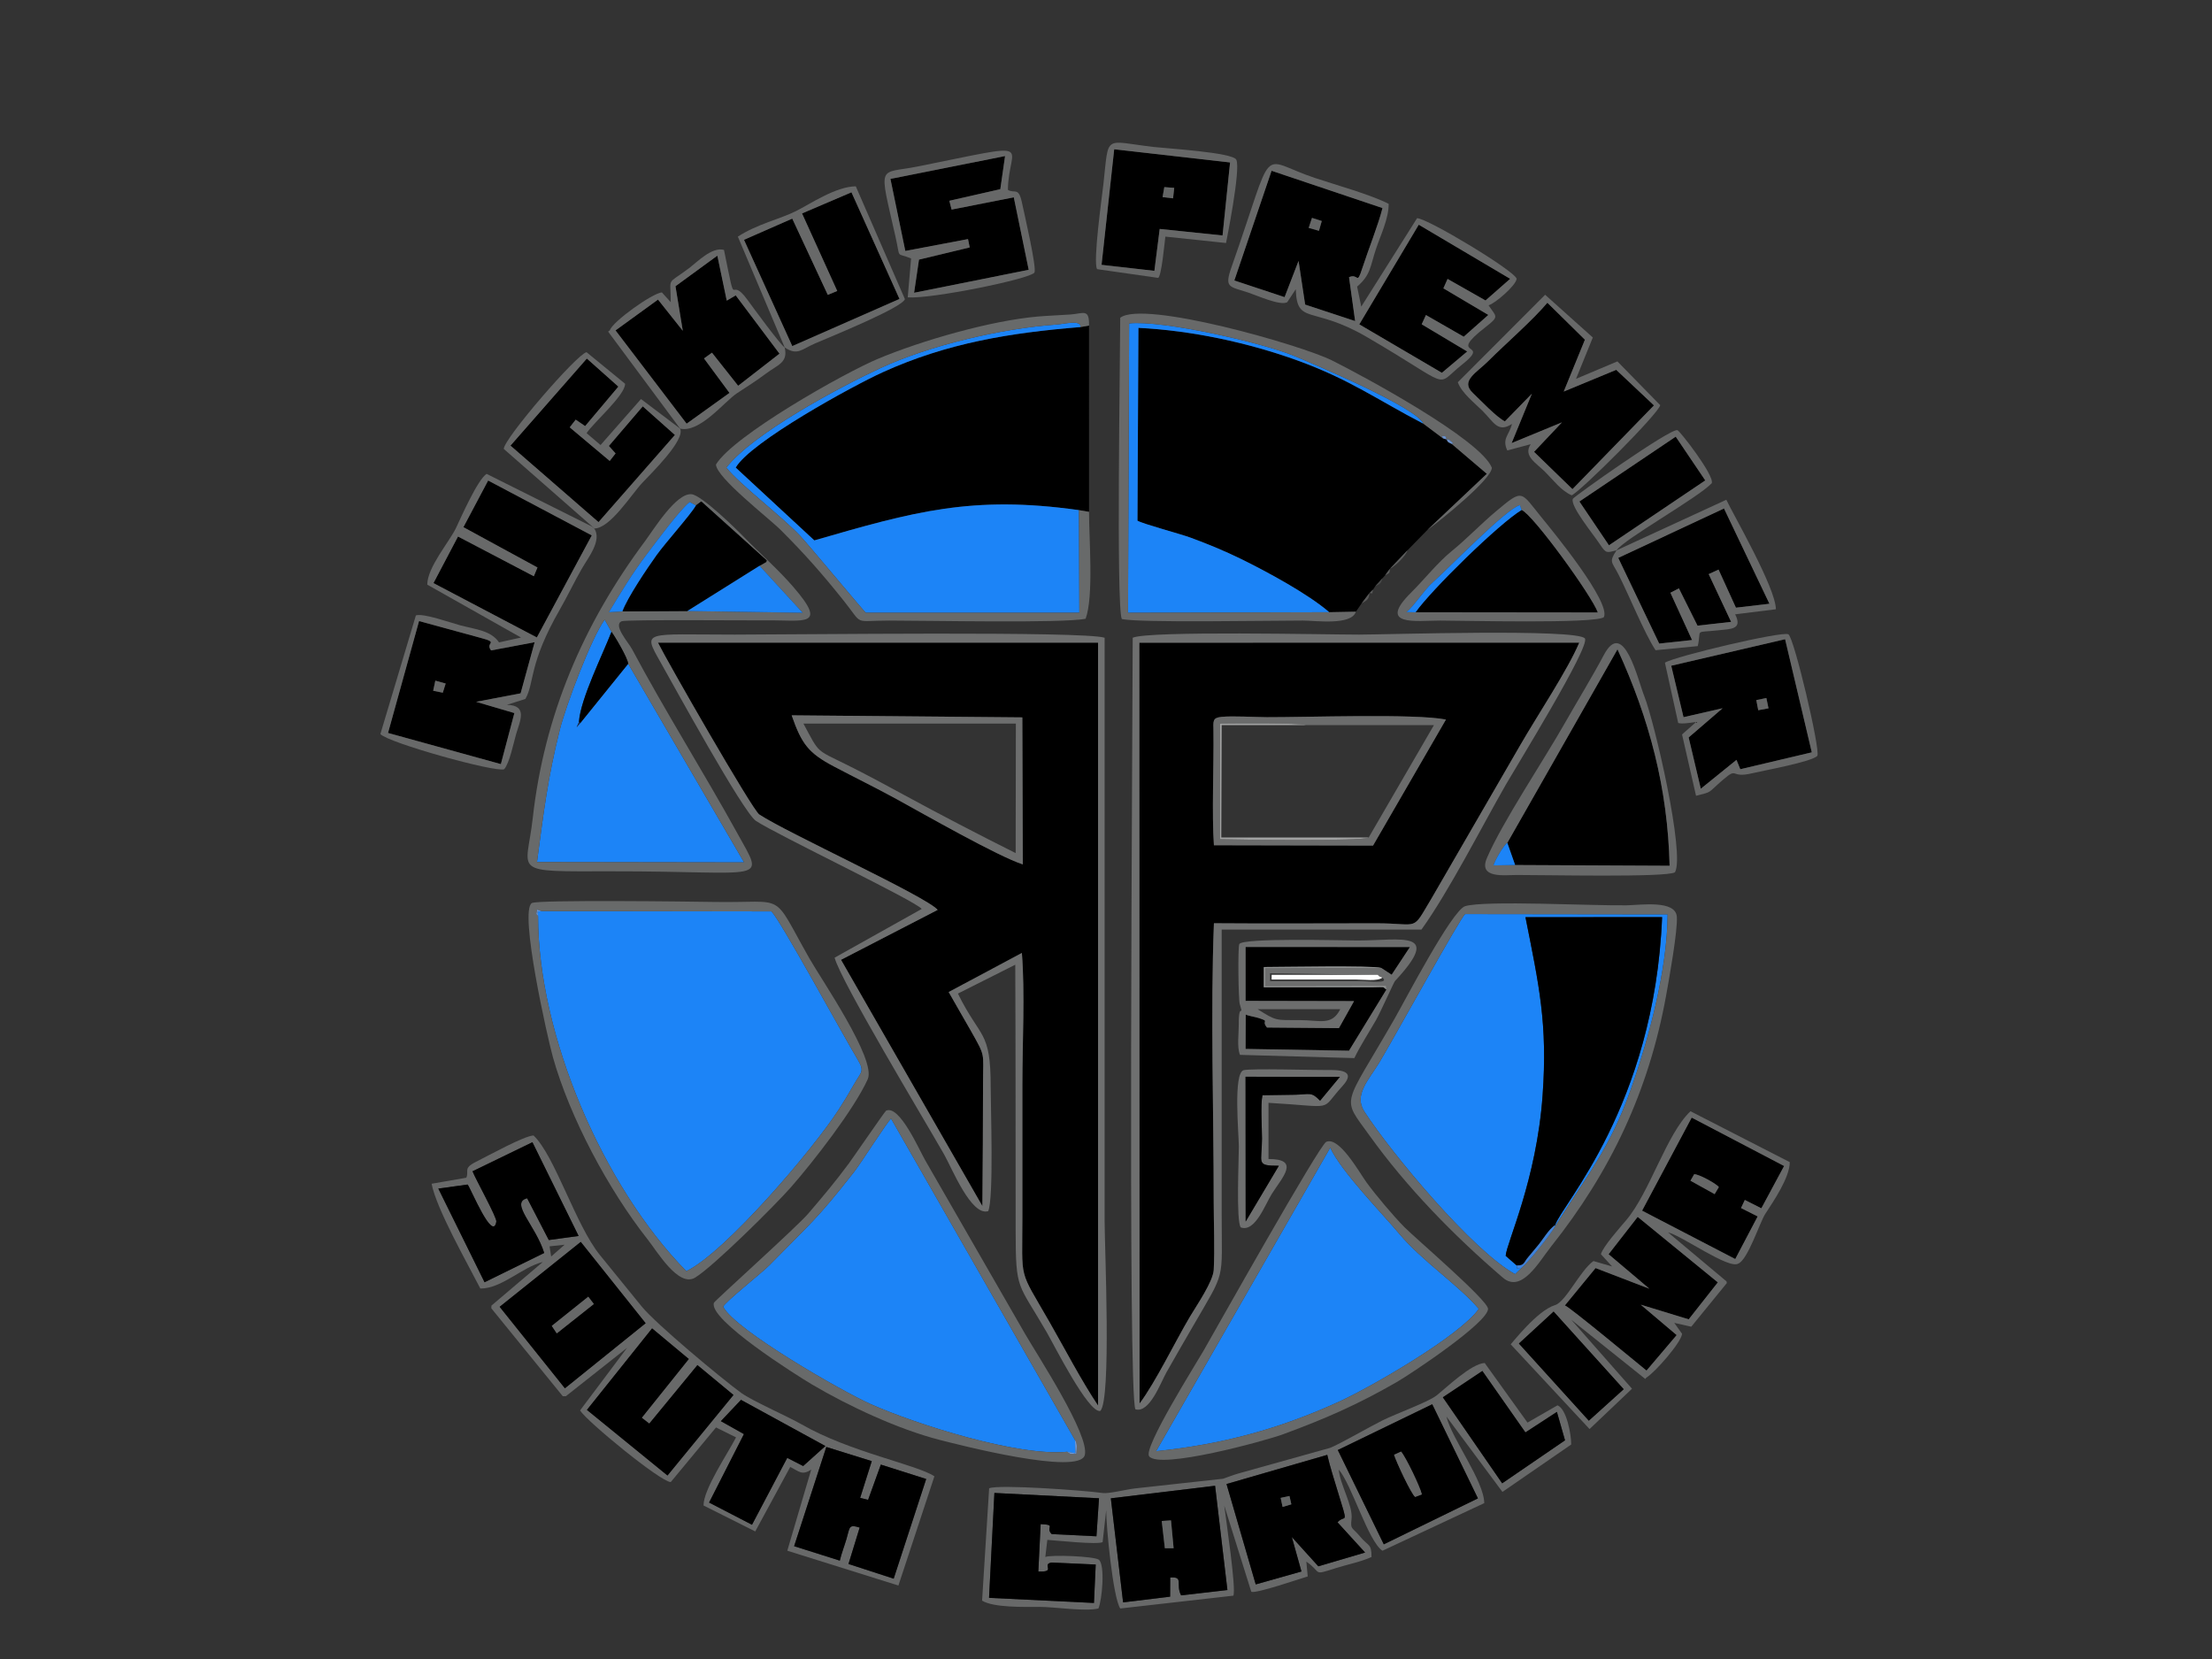 <?xml version="1.0" encoding="UTF-8"?>
<svg data-bbox="1375.7 516.105 5197.969 5305.248" viewBox="0 0 8000 6000" height="6in" width="8in" xmlns="http://www.w3.org/2000/svg" shape-rendering="geometricPrecision" text-rendering="geometricPrecision" image-rendering="optimizeQuality" fill-rule="evenodd" clip-rule="evenodd" data-type="ugc">
    <rect x="0" y="0" width="8000" height="6000" fill="#333333" stroke="none"/>
    <g>
        <path d="M3699.14 3126.14c-89.72-28.7-358.59-182.37-456.46-236.04-74-40.59-151.7-78.47-226.54-118-91.33-48.24-116.47-80.06-152.98-185.07l834.24 7.48 1.74 531.63zm-307.94 164.58-349.52 180.55 511.27 890.65c1.22-149.7 2.36-298.48 2.37-446.78.01-110.44 9.94-91.24-42.49-184.43-26.9-47.81-55.09-94.98-81.82-142.95l264.75-141.25c11.48 143.78 1.8 327.06 1.8 474.28v479.78c0 238.95-15.59 182.31 97.96 380.56 54.75 95.59 115.61 212.79 175.81 302.43V2324.34l-1591.65.03c32.22 65.5 341.04 604.52 366.2 621.21 99.71 66.15 606.41 297.7 645.31 345.15z" fill="#000000"/>
        <path d="M4390.26 3057.04c-7.92-116.19-.05-283.7-1.62-412.45-.45-36.8-4.37-48.44 28.93-51.89 40.74-4.22 119.44.95 164.49 1.13 139.35.58 535.37-13.74 647.38 8.54l-263.66 455.83-575.52-1.17zm.08 282.03c195.41 1.53 391.36.16 586.83.17 161.37.01 126.09 33.17 201.19-91.72l320.74-554.09c57.36-99.79 172.46-273.08 212.48-369.21l-1591.02.2.83 2751.65c57.78-76.67 129.69-225.72 182.83-315.02 23.73-39.87 83.29-126.46 85.46-168.34 4.05-78.04-.13-169.09-.13-248.6 0-328.59-11.78-679.19.79-1005.04z" fill="#000000"/>
        <path d="M1945.99 3313.49c-.15 430.37 235.18 977.69 536.3 1283.92 143.07-69.84 459.1-442.07 550.43-583.45 19.59-30.34 37.52-59.57 55.38-91.31 26.32-46.78 40.15-46.52 13.86-90.57-62.61-104.89-275.31-496.96-311.69-535.86l-831.69-1.24-14.15 1.81 1.57 16.7z" fill="#1c84f7"/>
        <path d="m4807.25 2214.1 96.54-1.83 20.62-30.01 27.75-36.54 13.72-13.54 7.86-12.01 26-28.83 9.63-10.68 17.24-23.48 63.44-66.6 71.88-73.61 215.39-203.37-126.91-108.04c-16.92-8.73-11.43-3.64-18.86-16.24l-13.04-4.08-70.48-52.8c-167.87-87.18-265.85-159.98-455.25-228.65-179.37-65.03-384.96-108.76-575.53-118.02l-3.43 697.33c21.3 12.4 154.03 47.37 192.29 61.5 63.19 23.33 122.56 47.76 182.7 77.2 92.27 45.18 243.62 127.09 318.44 192.3z" fill="#000000"/>
        <path d="m3859.4 5250.55 30 5.3-1.61-48.18-665.08-1162.03c-14.37 12.03-108.94 161.18-134.25 193.41-138.05 175.77-152.5 180.02-306.18 337.22-25.47 26.05-162.17 134.09-166.87 149.8 43.76 84.59 431.13 306.48 532.87 351.78 167.87 74.75 533.33 190.08 711.12 172.7z" fill="#1c84f7"/>
        <path d="M3907.4 1182.9c-253.35 20.52-480.82 57.12-714.62 163.19-109.35 49.6-479.11 252.46-531.97 345.02l284.33 263.31c358.81-103.81 570.88-164.06 957.12-109.43l36.31 6.19-.02-673.65-31.15 5.36z" fill="#000000"/>
        <path d="M5503.35 4585.26c-32.19 2.93-10 3.12-18.15-8.61l-39.7-34.82c2.99-47.11 111.6-272.84 133.58-580.82 18.51-259.48-13.1-397.37-62.02-643.86l494.11-.3c-27.59 685.79-367.04 1043.93-386.87 1114.2l.26 3.85c113.56-181.93 196.19-278.33 272.43-491.8 67.13-187.97 133.02-436.48 134.28-636.31l-732.36-.96c-13.13 4.95-263.3 459-310.07 536.3-38.25 63.22-93.68 117.55-54.52 177.89 98.85 152.34 392.49 504.38 545.22 588.12l23.82-22.89z" fill="#1c84f7"/>
        <path d="M4181.28 5248.37c238.41-24.46 445.32-80.06 662.79-179.64 115.34-52.82 437.12-238.35 504.2-335.15-72.56-85.2-206.13-174-286.91-270.55-63.65-76.07-210.22-225.22-250.35-312.32l-629.74 1097.66z" fill="#1c84f7"/>
        <path d="M5485.2 4576.65c29.72.66 23.85-9.92 43.07-31.49 12.15-13.63 19.13-23.85 30.76-36.94 18.33-20.63 43.95-65.24 65.26-77.16 19.84-70.27 359.28-428.41 386.87-1114.2l-494.11.3c48.92 246.49 80.54 384.38 62.02 643.86-21.98 307.98-130.59 533.71-133.58 580.82l39.7 34.82z" fill="#000000"/>
        <path d="M3902.26 1845c-386.24-54.62-598.31 5.62-957.12 109.43l-284.33-263.31c52.86-92.56 422.62-295.42 531.97-345.02 233.8-106.07 461.28-142.67 714.62-163.19 4.09-27.43-57.49-11.19-87.2-9.09-199.93 14.12-460.14 75.85-636.51 157.79-147.06 68.32-460.54 235.78-556.79 359.59 49.69 62.15 199.71 175.2 267.98 247.74 29.38 31.22 232.1 275.27 236.53 277.22l772.21-.05-1.35-371.1z" fill="#1c84f7"/>
        <path d="m2271.91 2400.54-173.03 214.21-13.4 15.61 8.35-19.2c5.35-83.42 86.83-245.39 117.67-326.15l-24.56-44.11c-48.08 65.41-140.93 312.44-162.3 398.12-44.65 178.94-58.3 298.92-82.57 478.81l749.08 1.15-419.24-718.43z" fill="#1c84f7"/>
        <path d="M3391.19 3290.72c-38.9-47.45-545.6-279.01-645.31-345.15-25.16-16.69-333.97-555.71-366.2-621.21l1591.65-.03v2759.22c-60.21-89.64-121.06-206.83-175.81-302.43-113.56-198.25-97.96-141.61-97.96-380.56v-479.78c0-147.22 9.67-330.5-1.8-474.28l-264.75 141.25c26.74 47.97 54.92 95.15 81.82 142.95 52.43 93.19 42.5 73.98 42.49 184.43-.01 148.3-1.16 297.08-2.37 446.78l-511.27-890.65 349.52-180.55zm-57.8-3.35-314.87 176.2c22.15 84.47 315.44 570.9 395.56 710.77 28.25 49.32 98.37 225.18 159.85 205.89 20.5-45.83 9.05-372.57 9.05-448.16 0-208.83-36.56-171.98-118.54-338.67l207.41-104.38c1.43 322.65 1.09 642.53 1.39 962.39.21 219.39 7.87 186.04 112.58 367.21 26.67 46.15 150.44 292.67 193.23 284.21 41.15-35.41 15.97-593.77 15.97-685.33V2306.45c-74.21-24.49-1116.46-11.29-1337.75-11.29-327.44.01-334.69-17.2-268.69 99.44 47.2 83.43 299.34 544.1 345.53 574.44 79 51.89 581.63 291.45 599.28 318.34z" fill="#6f7070"/>
        <path d="m5451.44 3048.37 28.28 80.13 558.64 2.65c-6.59-280.52-73.05-531.07-188.5-782.83l-398.42 700.05z" fill="#000000"/>
        <path d="M4390.33 3339.07c-12.57 325.85-.79 676.45-.79 1005.04 0 79.51 4.18 170.56.13 248.6-2.17 41.89-61.73 128.47-85.46 168.34-53.14 89.3-125.05 238.34-182.83 315.02l-.83-2751.65 1591.02-.2c-40.03 96.13-155.13 269.42-212.48 369.21l-320.74 554.09c-75.09 124.88-39.81 91.72-201.19 91.72-195.47 0-391.43 1.37-586.83-.17zm-293.71-1032.63c0 274.86-18.56 2750.06 9.9 2790.57 51.17 14.67 90.81-95.8 112.27-134 31.04-55.23 63.06-109.95 94.79-164.86 121.02-209.44 104.78-157.25 104.78-408.88v-1027.3h722.5c99.24-138.01 216.94-369.86 305.34-524.4 34.26-59.89 306.45-500.56 285.81-528.46-26.83-36.25-722.37-13.96-816.93-13.96-116.43 0-760.24-14.64-818.46 11.29z" fill="#6f7070"/>
        <path d="M2933.85 5314.97zm177.02 102.35 28.74 7.1 46.04-127.5 164.04 52.06-117.54 360.5-163.45-53.11 40.43-131.71c-40.74-12.69-34.97-1.54-47.85 41.81-7.68 25.85-17.91 51.92-24 77.74l-165.2-52.22 116.37-358.81 164.42 51.22-42.01 132.93zm-430.95-354.51 305.28 166.97-80.45 72.29-57.6-29.47-127.47 241.89-155.15-80.31 125.97-247.54-83.38-46.88 72.8-76.96zm-321.55-258.48L2491.11 4915l-170.19 212.48 27.3 21.26 174.11-211.66 130.38 108.02-238.65 291.22-291.33-237.27 235.64-294.72zm-84.93 64.72-5.64 5.65 5.64-5.65zm5.65-5.65-5.65 5.65 5.65-5.65zm0 0zm-178.69-371.92 234.63 294.13-291.98 235.31-235.98-294.66 293.33-234.79zm-126.12 67.11-11.29 5.65 11.29-5.65zm0 0zm19.12-14.27-5.82-36.82 54.38-5.78-48.56 42.6zm-67.82-413.34 167.08 339.07-107.84 14.69-78.28-151.05c-63.92 15.92 30.94 98.16 61.61 197.81l-215.68 105.9-167.24-338.73 106.1-14.62c12.43 16.73 91.18 209.26 103.67 134.13 2.44-14.68-75.4-154.38-86.09-182.09l216.67-105.11zm37.41 433.26-185.69 157.7-.46 9.6 258.43 317.96 11.22.1 221.3-174.92-169.95 226.39c24.58 39.65 291.06 258.25 328 259.04l163.71-197.54 72.39 35.82c-29.23 57.65-117.68 186.97-117.56 246.39l187.09 93.82 126.49-233.24c31.77 15.99 42.09 31.87 75.89 9.59l-86.49 293.38 401.88 125.94 130.17-395c-64.84-42.88-303.15-86.51-479.87-187.58-53.66-30.7-178.44-84.7-218.89-114.12-71.24-51.82-308.7-249.72-359.54-312.17-50.65-62.23-101.47-124.43-151.86-186.82-88.04-109-162.26-358.62-239.65-432.04-34.49 1.84-160.27 71.29-209.65 96.13-46.01 23.14-22.66 32.96-33.55 56.75l-125.43 21.8c17.75 91.52 126.8 282.43 176.23 378.96 77.66.15 151.48-77.95 225.78-95.96z" fill="#686969"/>
        <path d="m3596.39 5399.49 378.3 19.26-9.21 137.42-161.77-7.9c-25.26-24.89 19.91-33.38-40.04-36.09l-8.42 171.34c67.14 3.3 9.93-25.66 47.87-32.44l159.67 7.26-6.32 138.94-379.44-18.48 19.36-379.3zm827.61 34.02c0-18.91 0 18.91 0 0zm-406.49-14.64 377.02-45.4 44.57 377.09-167.44 19.32c-21.02-39.68 11.18-68.7-39.41-64.51l-.34 69.15-170.08 20.71-44.32-376.36zm782.66-157.19c10.06 42.86 24.41 88.21 37.48 130.86 40.96 133.56 27.67 81.38-.28 113.12l99.65 109.26-169.15 49.83-95.91-106 34.91 124.74-165.37 46.74-105.62-363.05 364.3-105.49zm35.88 42c7.63-7.63-7.63 7.63 0 0zm343.83-224.92 165.22 340.31-340.41 166.18-166.3-341.04 341.49-165.45zm51.3 44.29zm-11.29-16.93c7.63-7.63-7.63 7.63 0 0zm141.29-147.86 155.7 222.24 113.85-74.22 29.36 102.8-227.26 155.53-214.56-311.09 142.91-95.26zm-130 164.79 202.63 272.66 248.67-171.43c.26-35.65-16.4-128.48-49.58-141.71l-108.49 62.37-154.77-215.49c-48.45 2.07-139.67 90.18-174.7 117.85-29.88 23.6-146.31 65.42-197.07 90.8-44.78 22.39-155.94 86.45-187.24 98.23l-332.7 93.03c-17.63 4.93-38.19 13.24-54.66 18.75l-320.38 35.19c-31.54 3.94-93.27 19.56-114.86 16.43-65.07-9.43-378.57-32.03-410.68-17.04l-25.5 406.26c42.17 25.82 153.89 22.66 206.3 22.56 57.89-.12 165.07 17.56 214.32 5.81 13.04-28.18 25.16-157.68 1.68-176.39-15.79-12.58-174.44-18.71-193.59-9.88l7.25-61.92c32.01 2.07 181.31 18.22 199.93 8.1l12.96-115.51c0 60.94 24.47 315.35 50.8 355.6l409.02-46.39c11.26-23.36-27.48-280.18-32.85-325.91l97.84 311.96c18.18 6.95 174.06-46.72 204.1-55.61l-5.09-53.54c58.5 39.72 18.82 51.56 106.7 23.53 41.14-13.11 90.9-22.65 129.06-40.31.09-49.5-11.35-37.95-40.2-72.69-30.88-37.19-36.5-25.1-32.06-64.44 5.56-49.33-41.27-122.9-46.27-178.96 46.44 52.87 106.41 259.33 158.05 293.52l368.25-172.21c-1.26-81.62-117.35-232.16-136.82-313.22z" fill="#686969"/>
        <path d="m5442.72 1523.87 97.55-100.06-73.24 178.69 181.97-75.01-100.88 106.71 138.91 134.87 294.76-302.91-136.52-128.59-189.84 78.58 76.62-187.55-135.76-133.67c-53.47 63.63-151.97 149.09-214.01 211.13-42.06 42.06-101.65 71.26-55.9 114.72 27.16 25.81 86.98 89.32 116.33 103.09z" fill="#000000"/>
        <path d="M4807.25 2214.1c-74.83-65.21-226.17-147.13-318.44-192.3-60.13-29.44-119.5-53.86-182.7-77.2-38.26-14.13-170.99-49.11-192.29-61.5l3.43-697.33c190.57 9.27 396.16 52.99 575.53 118.02 189.4 68.67 287.38 141.47 455.25 228.65-24.14-58.45-394.03-214.85-466.89-244.98-118.15-48.86-477.89-130.35-597.5-117.81l-3.97 1046.58 727.57-2.13z" fill="#1c84f7"/>
        <path d="m1574.45 2461.73 37.39 10.33-10.39 33.12-34.79-6.98 7.79-36.48zm201.62-109.44c-23.27-30.1 32.54-26.85-38.91-45.68l-221.63-60.48-112.16 404.71 408.07 112.64 48.85-184.59-138.27-40.7 160.81-30.62 50.75-184.9-157.52 29.61z" fill="#000000"/>
        <path d="m4745.02 788.03 35.28 11.3-10.07 35.36-37.18-10.5 11.96-36.16zm133.93 214.46c35.06-15.57 26.96 32.43 48.14-32.82 21.22-65.39 58.02-157.44 72.87-217.19l-401.15-134.87-134.69 396.82 181.78 60.21 50.48-130.94 23.86 157.89 180.8 59.6-22.09-158.7z" fill="#000000"/>
        <path d="m6388.3 2524.5 7.76 37.26-37.18 6.83-6.99-36.62 36.41-7.46zm-344.08-116.83 44.46 186.1 141.38-32.4-122.84 105.71 43.91 185.48 129.08-104.37 13.8 33.8 258.58-61.06-96.52-409.15-411.86 95.88z" fill="#000000"/>
        <path fill="#000000" d="m3027.96 1052.28-34.16 14.11-128.5-275.76-174.54 76.64 174.6 384.43 387.79-170.51-173.73-385.67-178.72 76.38 127.26 280.38z"/>
        <path fill="#000000" d="m2469.43 1196.32-89.63-112.81-153.65 111.46 257.13 337.35 155.01-111.33-92.14-124.67 28.81-20.75 94.62 119.66 149.57-116.13-158.33-210.87-32.42 19.01-34.03-162.63-151.42 110.58 26.48 161.13z"/>
        <path fill="#000000" d="m1676 1906.57 267.81 145.83-13.16 31.68-274.22-143.69-88.73 168.49 373.9 196.55 198.65-369.1-374.81-198.48-89.44 168.72z"/>
        <path fill="#000000" d="m3220.37 647 53.82 260.57 226.72-42.86 6.22 30.1-183.46 44.11-17.73 119.91 414.49-83.07-53.92-262.09-224.93 44.28-8.2-31.79 184.39-41.97 17.19-119.8L3220.37 647z"/>
        <path fill="#000000" d="m1846.22 1611.67 318.37 276.68 276.34-315.27-116.3-103.45-122.55 143.21 24.26 26.99-21.23 27.23-144.63-121.52 21.64-27.78 34.11 23.29 120.2-142.8-114.04-101.51-276.17 314.93z"/>
        <path d="M2211.5 2285.01c12.76 16.65 59.25 95.76 60.41 115.53l419.24 718.43-749.08-1.15c24.27-179.89 37.92-299.87 82.57-478.81 21.37-85.69 114.22-332.72 162.3-398.12l24.56 44.11zm535.58-238.73 155.91 169.85-417.04-6.3-235 1.41-48.76 2.81c44.24-73.14 84.81-140.57 136.71-209.06 33.22-43.84 119.43-161 155.37-189.2l22.52 12.17 19.5-14.35 236.56 213.05-1.51 5.63-24.24 13.97zm-536.92 1104.91c563.55-.76 558.33 46.82 456.63-137.44-122.73-222.34-261.85-442.36-381.38-666.79-12.19-22.9-70.07-86.96-36.74-100.24 16.46-6.56 477.75-2.46 521.04-3.07 136.06-1.92 227.33 27.09 99.37-121.07-55.8-64.61-118.52-118.62-176.76-178.57-31.42-32.35-153.99-152.05-190.52-156.47-55.74-6.74-138.12 128.22-169.93 170.94-222.04 298.24-363.7 628.08-405.15 1000.6-22.37 201.07-86.5 192.6 283.44 192.11z" fill="#686a6a"/>
        <path d="m5817.76 4536.13 147.55 124.81-194.72-74.79-110.93 135.11c15.87 4.5 261 207.99 295.24 235.67l109.05-128.39-129.9-109.97 173.41 52.98 105.32-133.67L5922.95 4401l-105.18 135.14z" fill="#000000"/>
        <path d="m4210.91 676.77 35.83 2.76-4.22 37.75-37.9-4.39 6.28-36.13zm237.83-89.24-419.08-47.63-45.76 417.96 191.08 21.68 19.24-151.53 227.33 23.61 27.19-264.08z" fill="#000000"/>
        <path fill="#000000" d="m5852.62 2017.68 148.09 309.91 118.85-12.85-78.31-171.02 30.67-15.82 67.33 134.85 121.61-13.64-81.16-172.76 35.7-16.34 62.84 137.76 121.2-14.2-164.36-344.6-382.46 178.71z"/>
        <path fill="#000000" d="m5235.34 1008.76 137.29 77.93 89.08-78.33-330.57-195.66-215.05 360.39 298.67 175.25 91.59-77.15-164.58-98.36 15.34-33.48 136.66 78.43 88.99-78.79-162.53-96.22 15.11-34.01z"/>
        <path d="m4235.06 5498.7 9.46 100.66-31.67-.06-11.29-98.41 33.5-2.2zm-173.23 296.53 170.08-20.71.34-69.15c50.59-4.19 18.39 24.83 39.41 64.51l167.44-19.32-44.57-377.09-377.02 45.4 44.32 376.36z" fill="#000000"/>
        <path d="M6127.24 4246.78c14.81-1.39 79.77 33.44 89.15 46.5l-15.15 25.44-87.47-48.59 13.46-23.36zm-188.38 131.78 336.96 174.94 81.04-154.09-60.19-30.32 13.72-29.26 59.81 30.21 82.26-153.02-334.18-175.04-179.43 336.59z" fill="#000000"/>
        <path d="m4663.47 5410.43 6.92 30.16-31.76 9.42-6.92-32.69 31.76-6.89zm-227.59-43.25 105.62 363.05 165.37-46.74-34.91-124.74 95.91 106 169.15-49.83-99.65-109.26c27.95-31.74 41.24 20.44.28-113.12-13.08-42.65-27.43-88-37.48-130.86l-364.3 105.49z" fill="#000000"/>
        <path d="m5041.84 5261.33 25.34-11.47c16.67 18.69 70 129.39 75.18 154.94l-24.22 9.05c-14.57-10.73-69.62-129.43-76.3-152.52zm-203.45-17.11 166.3 341.04 340.41-166.18-165.22-340.31-341.49 165.45z" fill="#000000"/>
        <path d="m2127.56 4689.68 20.17 26.41-134.09 106.26-18.04-27.12 131.97-105.56zm-320.5 36.6 235.98 294.66 291.98-235.31-234.63-294.13-293.33 234.79z" fill="#000000"/>
        <path d="m3152.88 5284.39-164.42-51.22-116.37 358.81 165.2 52.22c6.08-25.82 16.32-51.89 24-77.74 12.87-43.35 7.11-54.49 47.85-41.81l-40.43 131.71 163.45 53.11 117.54-360.5-164.04-52.06-46.04 127.5-28.74-7.1 42.01-132.93z" fill="#000000"/>
        <path d="m5119.62 2214.33 659.15.71c-20.5-58.99-234.15-353.86-275.56-370.71-81.89 49.17-328.04 290.56-383.58 370z" fill="#000000"/>
        <path fill="#000000" d="m2122.73 5099.06 291.33 237.26 238.64-291.22-130.38-108.02-174.11 211.66-27.3-21.26 170.2-212.47-132.74-110.68-235.64 294.73z"/>
        <path d="m1958.57 3294.98 831.69 1.24c36.37 38.9 249.08 430.97 311.69 535.86 26.29 44.05 12.46 43.8-13.86 90.57-17.86 31.73-35.79 60.96-55.38 91.31-91.33 141.38-407.35 513.61-550.43 583.45-301.11-306.23-536.45-853.54-536.3-1283.92-7.53-14.15-8.15 2.95-3.26-23.77l15.84 5.26zm-35.09-28.96c-46.67 28.99 57.02 488.98 75.87 556.32 61.01 217.96 200.58 480 343.6 661.12 33.69 42.67 110.88 173.23 170.59 137.45 65.61-39.31 289.73-261.83 347.18-327.35 81.01-92.41 228.63-281.87 277.56-390.42 32.02-71.04-167.43-360.08-211.61-438.03-140-247.02-76.38-198.2-345.66-203.08-70.04-1.27-637.46-8.49-657.52 3.98z" fill="#686a6a"/>
        <path d="M3887.79 5207.67c9.27 14.69 6.34 29.46 4.77 50.14-20.96.52-18.43 3.3-33.16-7.26-177.79 17.37-543.25-97.95-711.12-172.7-101.74-45.3-489.11-267.2-532.87-351.78 4.7-15.71 141.4-123.75 166.87-149.8 153.67-157.2 168.13-161.45 306.18-337.22 25.31-32.23 119.89-181.37 134.25-193.41l665.08 1162.03zm-683-1190.93c-3.91 1.73-120.15 171.24-135.48 191.9-49.48 66.7-92.81 118.13-146.52 180.86-40.76 47.61-338.23 315.04-340.7 322.01-21.46 60.53 298.05 262.12 354.77 295.68 132.32 78.28 311.67 161.81 460.33 200.08 69.43 17.87 506.85 130.46 526.16 55.1 18.34-71.59-171.69-361.54-216.17-438.48l-360.72-627.07c-21.11-36.2-92.61-201.77-141.66-180.07z" fill="#686a6a"/>
        <path d="M5624.55 4434.9c-17.08 30.87-96.92 130.12-121.2 150.36l-23.82 22.89c-152.72-83.74-446.37-435.78-545.22-588.12-39.15-60.34 16.28-114.67 54.52-177.89 46.76-77.3 296.94-531.35 310.07-536.3l732.36.96c-1.27 199.83-67.15 448.33-134.28 636.31-76.24 213.47-158.87 309.87-272.43 491.8zM5298.9 3277.3c-47.69 14.71-217.84 341.76-254.57 405.84-188.79 329.43-195.1 278.99-90.57 424.68 134.19 187.03 305.09 361.77 481.48 512.99 67.95 58.26 130.85-57.64 174.54-112.57 216.01-271.52 353.11-563.16 415.52-905.3 10.35-56.77 43.31-240.24 39.18-288-5.22-60.42-129.45-41.83-180.75-40.76-113.98 2.38-514.06-18.71-584.82 3.13z" fill="#686a6a"/>
        <path d="M1708.92 4236.1c10.69 27.7 88.54 167.41 86.09 182.09-12.5 75.13-91.24-117.39-103.67-134.13l-106.1 14.62 167.24 338.73 215.68-105.9c-30.67-99.65-125.53-181.89-61.61-197.81l78.28 151.05 107.84-14.69-167.08-339.07-216.67 105.11z" fill="#000000"/>
        <path d="m3577.03 5778.79 379.44 18.48 6.32-138.94-159.67-7.26c-37.93 6.78 19.27 35.75-47.87 32.44l8.42-171.34c59.94 2.71 14.78 11.2 40.04 36.09l161.77 7.9 9.21-137.42-378.3-19.26-19.36 379.3z" fill="#000000"/>
        <path d="m5493.3 4859.11 125.59-115.62 253.41 280.76-126.09 113.83-252.9-278.98zm561.96-74.72-12.13-3.11 12.13 3.11zm-372.54-11.29-5.64-5.64 5.64 5.64zm-5.64-5.64-5.65-5.65 5.65 5.65zm-5.65-5.65-5.65-5.65 5.65 5.65zm-5.65-5.65zm169.33-174.98c7.63-7.63-7.63 7.63 0 0zm87.8-180.2 289.83 236.88-105.32 133.67-173.41-52.98 129.9 109.97-109.05 128.39c-34.24-27.67-279.36-231.17-295.24-235.67l110.93-135.11 194.72 74.79-147.55-124.81 105.18-135.14zm109.75 56.02zm85.59-415.04L6452.43 4217l-82.26 153.02-59.81-30.21-13.72 29.26 60.19 30.32-81.04 154.09-336.96-174.94 179.43-336.59zm-435.55 731.13 267.55 214.07 3.87-4.74c29.77-17.31 126.61-127.06 129.34-158.53l-28.22-39.51 61.5 13.8 128.43-157.58-.91-6.27-211.61-177.32c51.11 12.38 219.81 134.68 254.01 112.89 34.12-12.67 78.56-150.37 97.37-179.22 30.17-46.28 88.96-132.1 88.9-187.68l-359.05-184.07c-87.28 82.5-146.82 293.2-232.51 394.04-21.31 25.07-85.08 96.89-91.42 123.06l40.42 44.22-67.57-19.48c-48.43 34.82-99.61 147.65-139.26 159.52-63.46 18.99-154.29 136.56-159.93 141.63l285.23 306.44 153.55-145.86-219.68-249.39z" fill="#686969"/>
        <path d="m4181.28 5248.37 629.74-1097.66c40.13 87.1 186.7 236.25 250.35 312.32 80.78 96.56 214.35 185.35 286.91 270.55-67.09 96.8-388.86 282.33-504.2 335.15-217.46 99.58-424.38 155.18-662.79 179.64zm615.27-1118.75c-24.7 10.92-397 673.71-442.85 753.79-27.83 48.61-220.68 354.27-197.63 383.51 38.2 48.46 419.34-55.7 484.48-79.73 153.94-56.78 267.35-106.33 410.09-188.23 52.48-30.11 331.23-215.9 331.05-265.27-.11-30.88-260.56-253.46-301.7-294.84-40.05-40.28-103.57-115.81-137.27-161.89-25.69-35.11-99.12-168.15-146.17-147.34z" fill="#686a6a"/>
        <path d="M5014.17 3578.98c-16.79-11.53.71-8.76-53.93-8.15l-389.69.03.15-73.48c61.57 0 394.62-6.51 424.8 3.3l37.6 24.54 66.15-100.24-594.5-.06v194.93l392.38.8-54.72 97.73-260.15-2.16c-22.54-27.06 13.39-20.56-31.17-34.72-13.38-4.26-35.71-7.17-45.76-12.31l-.56 124.41 374.1 6.46 135.28-221.07z" fill="#000000"/>
        <path d="m4903.79 2212.27-96.54 1.83-727.57 2.13 3.97-1046.58c119.6-12.54 479.35 68.95 597.5 117.81 72.86 30.14 442.75 186.53 466.89 244.98l70.48 52.8c-4.73-11.7-5.47-7.65 8.22-7.65 5.29 4.78 2.59 6.26 4.81 11.73 7.12 1.79 3.99-4.73 16.43 6.55 15.62 14.15 4.27 6 2.43 9.69l126.91 108.04-215.39 203.37c44.39-31.99 232.73-183.04 233.59-225.26-40.75-103.17-466.49-332.44-578.21-388.2-112.06-55.92-682.77-219.16-765.86-154.2 0 134.66-14.97 1042.4 5.65 1089.39 60.09 14.43 528.35 5.65 654.76 5.65 46.57 0 175.66 18.73 191.92-32.08z" fill="#686969"/>
        <path d="m3938.58 1851.19-36.31-6.19 1.35 371.1-772.21.05c-4.43-1.95-207.15-246-236.53-277.22-68.28-72.54-218.29-185.59-267.98-247.74 96.25-123.81 409.74-291.27 556.79-359.59 176.37-81.94 436.58-143.67 636.51-157.79 29.71-2.09 91.3-18.33 87.2 9.09l31.15-5.36c1.48-63.19-20.36-43.4-68.03-40.05-37.89 2.66-79.42 4.04-117.09 7.31-171.08 14.89-418.97 86.52-576.12 152.02-124.95 52.08-525.75 279.06-587.98 383.27 2.82 48.73 190.47 192.9 235.86 238.29 87.16 87.16 149.31 157.99 225.92 253.86 73.62 92.14 31.82 72.12 164.96 72.11 147.07-.01 630.59 10.22 710.24-6.61 29.69-81.48 12.26-288.54 12.26-386.55z" fill="#686a6a"/>
        <path d="M2516.78 1827.98c-16.41 30.43-110.33 135.21-141.86 179.2-33.64 46.93-106.91 155.47-123.98 204.07l235-1.41 261.14-163.56 24.24-13.97 1.51-5.63-236.56-213.05-19.5 14.35z" fill="#000000"/>
        <path d="m5220.23 1042.77 162.53 96.22-88.99 78.79-136.66-78.43-15.34 33.48 164.58 98.36-91.59 77.15-298.67-175.25 215.05-360.39 330.57 195.66-89.08 78.32-137.28-77.92-15.11 34.01zm-341.28-40.28 22.09 158.7-180.8-59.6-23.86-157.89-50.48 130.94-181.78-60.21 134.69-396.82 401.15 134.87c-14.85 59.74-51.65 151.8-72.87 217.19-21.19 65.25-13.08 17.24-48.14 32.82zm-223.52 90.37 30.9-46.73c4.23 130.76 59.81 57.91 255.86 172.02 321.58 187.19 241.84 182.46 345.47 100.52 110.85-87.66-61.06-22.45 84.72-135.43 51.83-40.17 39.07-36.98 11.2-79.11 23.23-6.29 99.42-71.67 101.6-95.96-7.89-29.51-323.13-219.03-360.14-219.04l-201.86 319.79-15.06-72.33c49.64-42.71 46.71-71.45 68.35-136.37 16.83-50.51 45.86-108.42 45.86-162.98-64.88-33.44-193.27-69.13-267.41-93.84-207.67-69.23-139.13-137.53-300.7 321.68-27.14 77.14-8.95 70.15 60.8 93.2 30.35 10.02 115.87 48.78 140.41 34.57z" fill="#686969"/>
        <path d="m1776.07 2352.29 157.52-29.61-50.75 184.9-160.81 30.62 138.27 40.7-48.85 184.59-408.07-112.64 112.16-404.71 221.63 60.48c71.44 18.83 15.64 15.58 38.91 45.68zm-10.63-614.44 374.81 198.48-198.65 369.1-373.9-196.55 88.72-168.5 274.22 143.7 13.16-31.68-267.81-145.83 89.44-168.72zm383.83 173.48-5.65-5.65-383.83-191.91c-32.61 21.63-91.13 154.22-110.13 194.68-23.58 50.22-104.24 142.61-104.37 206.08l339.06 191.2-79.42 17.57c-29.65-43.13-84.16-46.82-141.15-61.95-32.61-8.65-133.11-44.55-159.68-35.61l-128.4 429.01c26.72 31.32 416.34 139.91 447.63 127.28 18.97-20.67 34.21-95.48 43.07-126.26 13.83-48.02 44.1-104.97-33.23-106.61l66.93-21.36c33.7-58.83 10.63-124.91 124.61-323.33 27.39-47.68 51.54-98.91 79.02-146.76 24.27-42.25 73.96-103.26 45.53-146.39z" fill="#686969"/>
        <path d="M4548.19 3649.84h299.16c-31.06 61.31-73.74 39.48-146.76 39.51-87.74.05-83.79 3.69-152.4-39.51zm434.63-124.18 5.65 5.51 11.29 4.6c26.83 23.22-48.47 12.53-73.37 12.48l-333.04-.01v-28.22l389.47 5.65zm12.7-24.97-419.57 1.93v63.02l437.46-.72.76 14.06-135.28 221.07-374.1-6.46.56-124.41c10.05 5.15 32.38 8.06 45.76 12.31 44.56 14.17 8.63 7.67 31.17 34.72l260.15 2.16 54.72-97.73-392.38-.8v-194.93l594.5.06-66.15 100.24-37.6-24.54zm-510.96 314.38 413.56 11.69c23.3-47.86 53.37-93.55 78.65-137.81 15.33-26.85 64.41-136.59 68.04-140.5 174.49-187.51 24.26-146.97-135.37-146.97-52.98 0-417.41-10.51-427.35 13.1-5.73 13.59-3.19 199.65 1.59 216.21 16.07 55.58-4.3-14.36-3.52 75.16.29 33.2-7.06 79.7 4.41 109.12z" fill="#6d6e6e"/>
        <path fill="#000000" d="m2607.11 5139.77 83.39 46.88-125.97 247.54 155.15 80.3 127.47-241.89 57.59 29.47 80.45-72.29-305.27-166.97-72.81 76.96z"/>
        <path fill="#000000" d="m5712.08 1813.75 106.94 158.42 348.34-234.65-106.88-158.28-348.4 234.51z"/>
        <path fill="#000000" d="m5218.26 5053.52 214.56 311.09 227.27-155.53-29.37-102.79-113.85 74.22-155.7-222.24-142.91 95.25z"/>
        <path d="m5451.44 3048.37 398.42-700.05c115.45 251.76 181.91 502.31 188.5 782.83l-558.64-2.65-78.31 1.3c2.93-14.14 37.12-74.52 50.03-81.42zm606.32 106.37c37.13-65.69-74.46-545.93-111.31-637.88-22.44-56.02-73.85-283.45-145.56-148.69-44.14 82.94-95.15 165.56-141.78 247.69-76.26 134.33-226.21 358.35-281.47 487.24-32.13 74.94 63.35 61.56 107.52 61.39 97.18-.38 542.58 9.69 572.6-9.74z" fill="#686969"/>
        <path fill="#000000" d="m5746.2 5138.08 126.1-113.83-253.41-280.76-125.59 115.62 252.9 278.97z"/>
        <path d="M5535.98 1606.52zm-93.26-82.65c-29.35-13.76-89.18-77.28-116.33-103.09-45.75-43.46 13.84-72.65 55.9-114.72 62.04-62.04 160.54-147.49 214.01-211.13l135.76 133.67-76.62 187.55 189.84-78.58 136.52 128.59-294.76 302.91-138.91-134.87 100.88-106.71-181.97 75.01 73.24-178.69-97.55 100.06zm93.26 82.65c-28.18 42.74 19.65 67.63 52.21 100.19 29.52 29.52 58.13 68.22 96 84.63 31.59-13.56 312.4-293.11 320.29-325.93l-154.93-158.4-149.61 63.06 60.7-149.48-172.45-154.54-315.81 316.38c13.64 39.04 63.71 77.81 90.04 104.15 39.69 39.7 54.53 80.11 105.83 46.56-10.06 41.5-37.04 52.52-16.94 95.96l84.67-22.58z" fill="#686969"/>
        <path d="M2905.63 2616.89h768.36l-.7 468.49c-132.81-66.47-273.36-139.3-404.46-210.8-65.86-35.92-135.95-73.63-203.27-107.18-117.11-58.37-100.33-39.81-159.93-150.52zm793.51 509.25-1.74-531.63-834.24-7.48c36.51 105.02 61.65 136.83 152.98 185.07 74.84 39.53 152.54 77.41 226.54 118 97.87 53.67 366.74 207.34 456.46 236.04z" fill="#6d6e6e"/>
        <path d="m3634.96 564.39-17.19 119.81-184.39 41.96 8.2 31.8 224.93-44.28 53.92 262.08-414.49 83.07 17.73-119.91 183.46-44.11-6.22-30.1-226.72 42.87-53.82-260.57 414.6-82.61zm-339.87 370.44-12.15 140.59c83.83 6.7 444.53-66.8 458.19-89.67 9.26-15.5-35.76-209.05-45.36-254.07-12.11-56.85-26.33-30.31-50.53-45.02 1.66-167.63 119.57-173.84-327.1-84.38-143.21 28.68-140.43-16.02-79.52 253.54 19.2 85.02-.25 55.39 56.46 79z" fill="#676868"/>
        <path d="M4949.99 3028.94c-21.67 14.35-476.99 7.7-537.79 6.17l.03-418.21c46.29-.4 288.16-3.02 311.94 5.64h461.85L4950 3028.95zm-559.73 28.1 575.52 1.17 263.66-455.83c-112.01-22.28-508.03-7.96-647.38-8.54-45.05-.19-123.75-5.35-164.49-1.13-33.3 3.45-29.37 15.09-28.93 51.89 1.57 128.74-6.3 296.26 1.62 412.45z" fill="#6b6c6c"/>
        <path d="m2122.39 1296.74 114.04 101.5-120.2 142.8-34.11-23.3-21.64 27.79 144.63 121.52 21.22-27.23-24.26-26.99 122.55-143.22 116.3 103.45-276.33 315.27-318.37-276.67 276.17-314.93zm21.23 608.94 5.65 5.65c57.43-.07 133.24-122.08 173.61-165.05 32.83-34.93 156.26-154.84 136.83-196.2l-141.49-106.89-146.24 166.37-50.49-43.08c25.01-37.94 140.2-137.8 139.21-178.63l-139.44-114.13c-35.83 7.79-298.59 312.39-299.38 349.75l321.74 282.22z" fill="#686969"/>
        <path d="M5503.2 1844.33c41.41 16.85 255.07 311.72 275.56 370.71l-659.15-.71-32.72-.63c25.89-20.48 63.58-79.48 92.84-105.48 61.07-54.26 267.86-268.72 317.27-281.33l6.19 17.44zm297.53 387.69c25.17-54.65-181.87-307.3-225.15-360.31-77.11-94.47-65.55-105.98-164.41-23.09-54.78 45.93-107.76 101.46-160.58 144.22-50.42 40.83-100.11 103.57-147.99 151.18-123.42 122.71 21 100.35 105.98 100.33 78.34-.02 560.4 12.23 592.14-12.33z" fill="#686969"/>
        <path d="m2425.84 1092.87 6.49 11.01-6.49-11.01zm17.11-57.68 151.42-110.58 34.02 162.63 32.42-19.01 158.33 210.87-149.57 116.13-94.62-119.67-28.81 20.75 92.14 124.67-155.01 111.33-257.13-337.35 153.65-111.46 89.63 112.81-26.47-161.13zm-17.11 57.68-32.14-35.38c-34.73 2.81-179.43 106.45-188.02 137.01l-6.32 4.76 260.35 350.81c71.08 16.89 160-97.49 205.35-127.68 36.74-24.46 65.77-41.78 104.3-70.68 44.11-33.08 81.64-40 68.54-95.15-16.57-10.87-112.19-141.71-136.13-174.33-68.34-93.07-34.63 60.76-83.38-178.4-43.58-12.27-96.96 43.97-128.03 67.28-82.15 61.6-64.33 26.76-64.51 121.76z" fill="#686969"/>
        <path d="m6235.08 1838.97 164.37 344.6-121.2 14.2-62.84-137.76-35.7 16.34 81.15 172.76-121.61 13.64-67.33-134.85-30.67 15.82 78.31 171.01-118.85 12.85-148.09-309.91 382.46-178.7zm-388.66 151.37c-28.89 43.74-16.42 40.92 7.59 88.37 38.21 75.53 92.8 210.63 133.52 272.88l152.65-14.86c14.68-64-15.86-47.22 74.45-57.19 45.37-5 88.7-2.63 60.77-57.77l147.37-18.34c-.71-77.86-154.67-343.23-179.29-396l-397.06 182.92z" fill="#686969"/>
        <path d="m2900.7 771.9 178.72-76.38 173.73 385.67-387.79 170.52-174.6-384.43 174.54-76.64 128.49 275.76 34.17-14.11-127.26-280.37zm-62.81 484.66c46.63 30.87 60.29 6.78 109.74-14.44 58.76-25.22 316.13-129.75 325.11-160.32l-177.7-408.04c-73.7 1.35-163.41 63.3-216.98 90.08-56.13 28.05-141.2 47.2-209.5 91.97l169.34 400.76z" fill="#686969"/>
        <path d="M4774.29 3980.78c-32.33-33.59-37.36-22.6-90.61-21.51-39.22.8-78.58 1.3-117.81 1.76-7.37 33.08-1.67 117.78-1.73 157.3-.13 89.16-23.45 97.8 61 97.8l-120 201.7-.37-523.55 341.17.05-71.65 86.44zm-287.1 458.19c52.16 19.56 88.82-84.06 112.99-121.89 39.07-61.19 102.71-125.37-12.48-125.37v-203.2c249.52 14.34 182.27 32.35 267.25-60.28 54.78-59.72-16.63-58.78-58.33-58.33-46.87.5-273.21-6.26-298.9.63-38.44 10.3-17.26 231.73-17.26 276.03 0 48-10.15 268.34 6.74 292.41z" fill="#6f7070"/>
        <path d="M6134.3 2611.25zm321.79-299.45 96.52 409.15-258.58 61.06-13.8-33.8-129.08 104.37-43.91-185.48 122.84-105.71-141.38 32.4-44.46-186.1 411.86-95.88zm-321.79 299.45-50.95 44.99 50.59 221.81c62.16-15.61 39.61-8.4 96.93-57.48 57.63-49.36 23.5-4.19 105.7-23.87 39.2-9.39 218.22-41.75 236.17-63.31 11.32-21.95-84.05-426.99-104.8-439.33-21.06-12.52-411.44 79.75-446.51 102.69l48.02 218c14.86 4.86 48.01-1.84 64.87-3.51z" fill="#676868"/>
        <path d="m4845.94 3894.34-341.17-.05.37 523.55 120-201.7c-84.45 0-61.13-8.64-61-97.8.06-39.52-5.64-124.22 1.73-157.3 39.22-.46 78.59-.96 117.81-1.76 53.26-1.09 58.28-12.08 90.61 21.51l71.65-86.44z" fill="#000000"/>
        <path d="M4421.55 851.61 4194.22 828l-19.24 151.53-191.08-21.68 45.76-417.96 419.08 47.63-27.19 264.08zM3967.74 973.4l220.68 31.6c12.24-3.39 23.67-130.2 26.26-149.26l219.44 23.11c.01-.11 54.38-267.56 37.11-301.33-13.5-26.4-253.24-40.68-298.71-45.98-182.66-21.26-161.51-49.1-181.81 133.67-5.2 46.81-38.46 281.67-22.96 308.18z" fill="#676868"/>
        <path fill="#1c84f7" d="m2485.94 2209.84 417.05 6.29-155.91-169.85-261.14 163.56z"/>
        <path d="m6060.48 1579.24 106.88 158.28-348.34 234.66-106.94-158.42 348.4-234.51zm-214.06 411.11c26.51-40.32 293.03-188.78 344.32-242.71 10.8-27.07-114.87-189.22-124.18-191.91-25.57-7.4-375.04 240.46-378.18 248.36-10.43 26.2 73.93 127.8 99.12 166.18 21.62 32.94 24.13 28.47 58.92 20.09z" fill="#686969"/>
        <path d="m2093.83 2611.16 5.05 3.59 173.03-214.21c-1.16-19.77-47.64-98.88-60.41-115.53-30.83 80.76-112.32 242.73-117.67 326.15z" fill="#000000"/>
        <path d="M2250.94 2211.24c17.07-48.6 90.34-157.14 123.98-204.07 31.52-43.99 125.44-148.77 141.86-179.2l-22.52-12.17c-35.94 28.2-122.15 145.36-155.37 189.2-51.89 68.49-92.47 135.91-136.71 209.06l48.76-2.81z" fill="#1c84f7"/>
        <path d="M5119.62 2214.33c55.54-79.44 301.69-320.83 383.58-370l-6.19-17.44c-49.41 12.61-256.2 227.07-317.27 281.33-29.26 26-66.96 85-92.84 105.48l32.72.63z" fill="#1c84f7"/>
        <path d="M4949.99 3028.94h-533.04l1.41-406.41h305.81c-23.78-8.66-265.65-6.04-311.94-5.64l-.03 418.21c60.8 1.53 516.12 8.19 537.79-6.17z" fill="#a1a2a2"/>
        <path d="m4999.74 3535.76-11.29-4.6-5.65-5.51h-383.82v16.94h304.8c27.95 0 77.37 7.48 95.96-6.83z" fill="#ffffff"/>
        <path d="M5142.36 5404.8c-5.18-25.55-58.51-136.26-75.18-154.94l-25.34 11.47c6.68 23.09 61.72 141.79 76.3 152.52l24.22-9.05z" fill="#686969"/>
        <path fill="#676868" d="m1995.59 4795.24 18.04 27.11 134.09-106.26-20.16-26.41-131.97 105.56z"/>
        <path d="m5014.17 3578.98-.76-14.06-437.46.72v-63.02l419.57-1.93c-30.19-9.81-363.23-3.3-424.8-3.3l-.15 73.48 389.69-.03c54.63-.61 37.13-3.38 53.93 8.15z" fill="#8d8f8f"/>
        <path d="m5479.72 3128.49-28.28-80.13c-12.91 6.91-47.1 67.28-50.03 81.42l78.31-1.3z" fill="#1c84f7"/>
        <path d="m6127.24 4246.78-13.46 23.36 87.47 48.59 15.15-25.44c-9.38-13.06-74.34-47.89-89.15-46.5z" fill="#676868"/>
        <path fill="#646666" d="m4201.57 5500.9 11.28 98.4 31.67.06-9.46-100.66-33.49 2.2z"/>
        <path d="M5485.2 4576.65c8.15 11.72-14.05 11.54 18.15 8.61 24.28-20.24 104.12-119.49 121.2-150.36l-.26-3.85c-21.3 11.92-46.93 56.53-65.26 77.16-11.62 13.09-18.61 23.32-30.76 36.94-19.22 21.57-13.35 32.15-43.07 31.49z" fill="#3e82db"/>
        <path fill="#666767" d="m4733.06 824.19 37.17 10.5 10.07-35.36-35.28-11.3-11.96 36.16z"/>
        <path fill="#666767" d="m6351.89 2531.96 6.99 36.63 37.18-6.83-7.76-37.26-36.41 7.46z"/>
        <path fill="#646666" d="m4204.62 712.89 37.9 4.39 4.22-37.75-35.83-2.76-6.29 36.12z"/>
        <path fill="#666767" d="m1566.66 2498.21 34.79 6.98 10.39-33.12-37.39-10.34-7.79 36.48z"/>
        <path fill="#646666" d="m4631.71 5417.31 6.92 32.69 31.76-9.41-6.92-30.16-31.76 6.88z"/>
        <path d="M5026.61 2057.19c18.67-9.03 57.96-46.76 63.44-66.6l-63.44 66.6z" fill="#5d5e5e"/>
        <path d="M3859.4 5250.55c14.73 10.55 12.2 7.77 33.16 7.26 1.57-20.68 4.5-35.45-4.77-50.14l1.61 48.18-30-5.3z" fill="#729cdb"/>
        <path d="M4924.41 2182.26c18.19-9.83 28.06-16.3 27.75-36.54l-27.75 36.54z" fill="#595959"/>
        <path d="M5250.41 1605.57c1.84-3.69 13.19 4.46-2.43-9.69-12.44-11.28-9.31-4.76-16.43-6.55 7.43 12.61 1.94 7.51 18.86 16.24z" fill="#6a90ca"/>
        <path d="M4973.74 2120.17c18.19-8.65 20.99-9.33 26-28.83l-26 28.83z" fill="#494a4a"/>
        <path d="M5231.54 1589.32c-2.22-5.47.47-6.94-4.81-11.73-13.69 0-12.95-4.05-8.22 7.65l13.04 4.08z" fill="#6a90ca"/>
        <path d="m1945.99 3313.49-1.57-16.7 14.15-1.81-15.84-5.26c-4.89 26.72-4.27 9.62 3.26 23.77z" fill="#6796d8"/>
        <path d="M5009.37 2080.66c17.19-9.4 15.93-5.79 17.24-23.48l-17.24 23.48z" fill="#5d5e5e"/>
        <path d="M4952.15 2145.72c14.86-4.34 7.39 11.25 13.72-13.54l-13.72 13.54z" fill="#5a5b5b"/>
        <path fill="#112f61" d="m2098.88 2614.75-5.05-3.59-8.35 19.2 13.4-15.61z"/>
    </g>
</svg>
